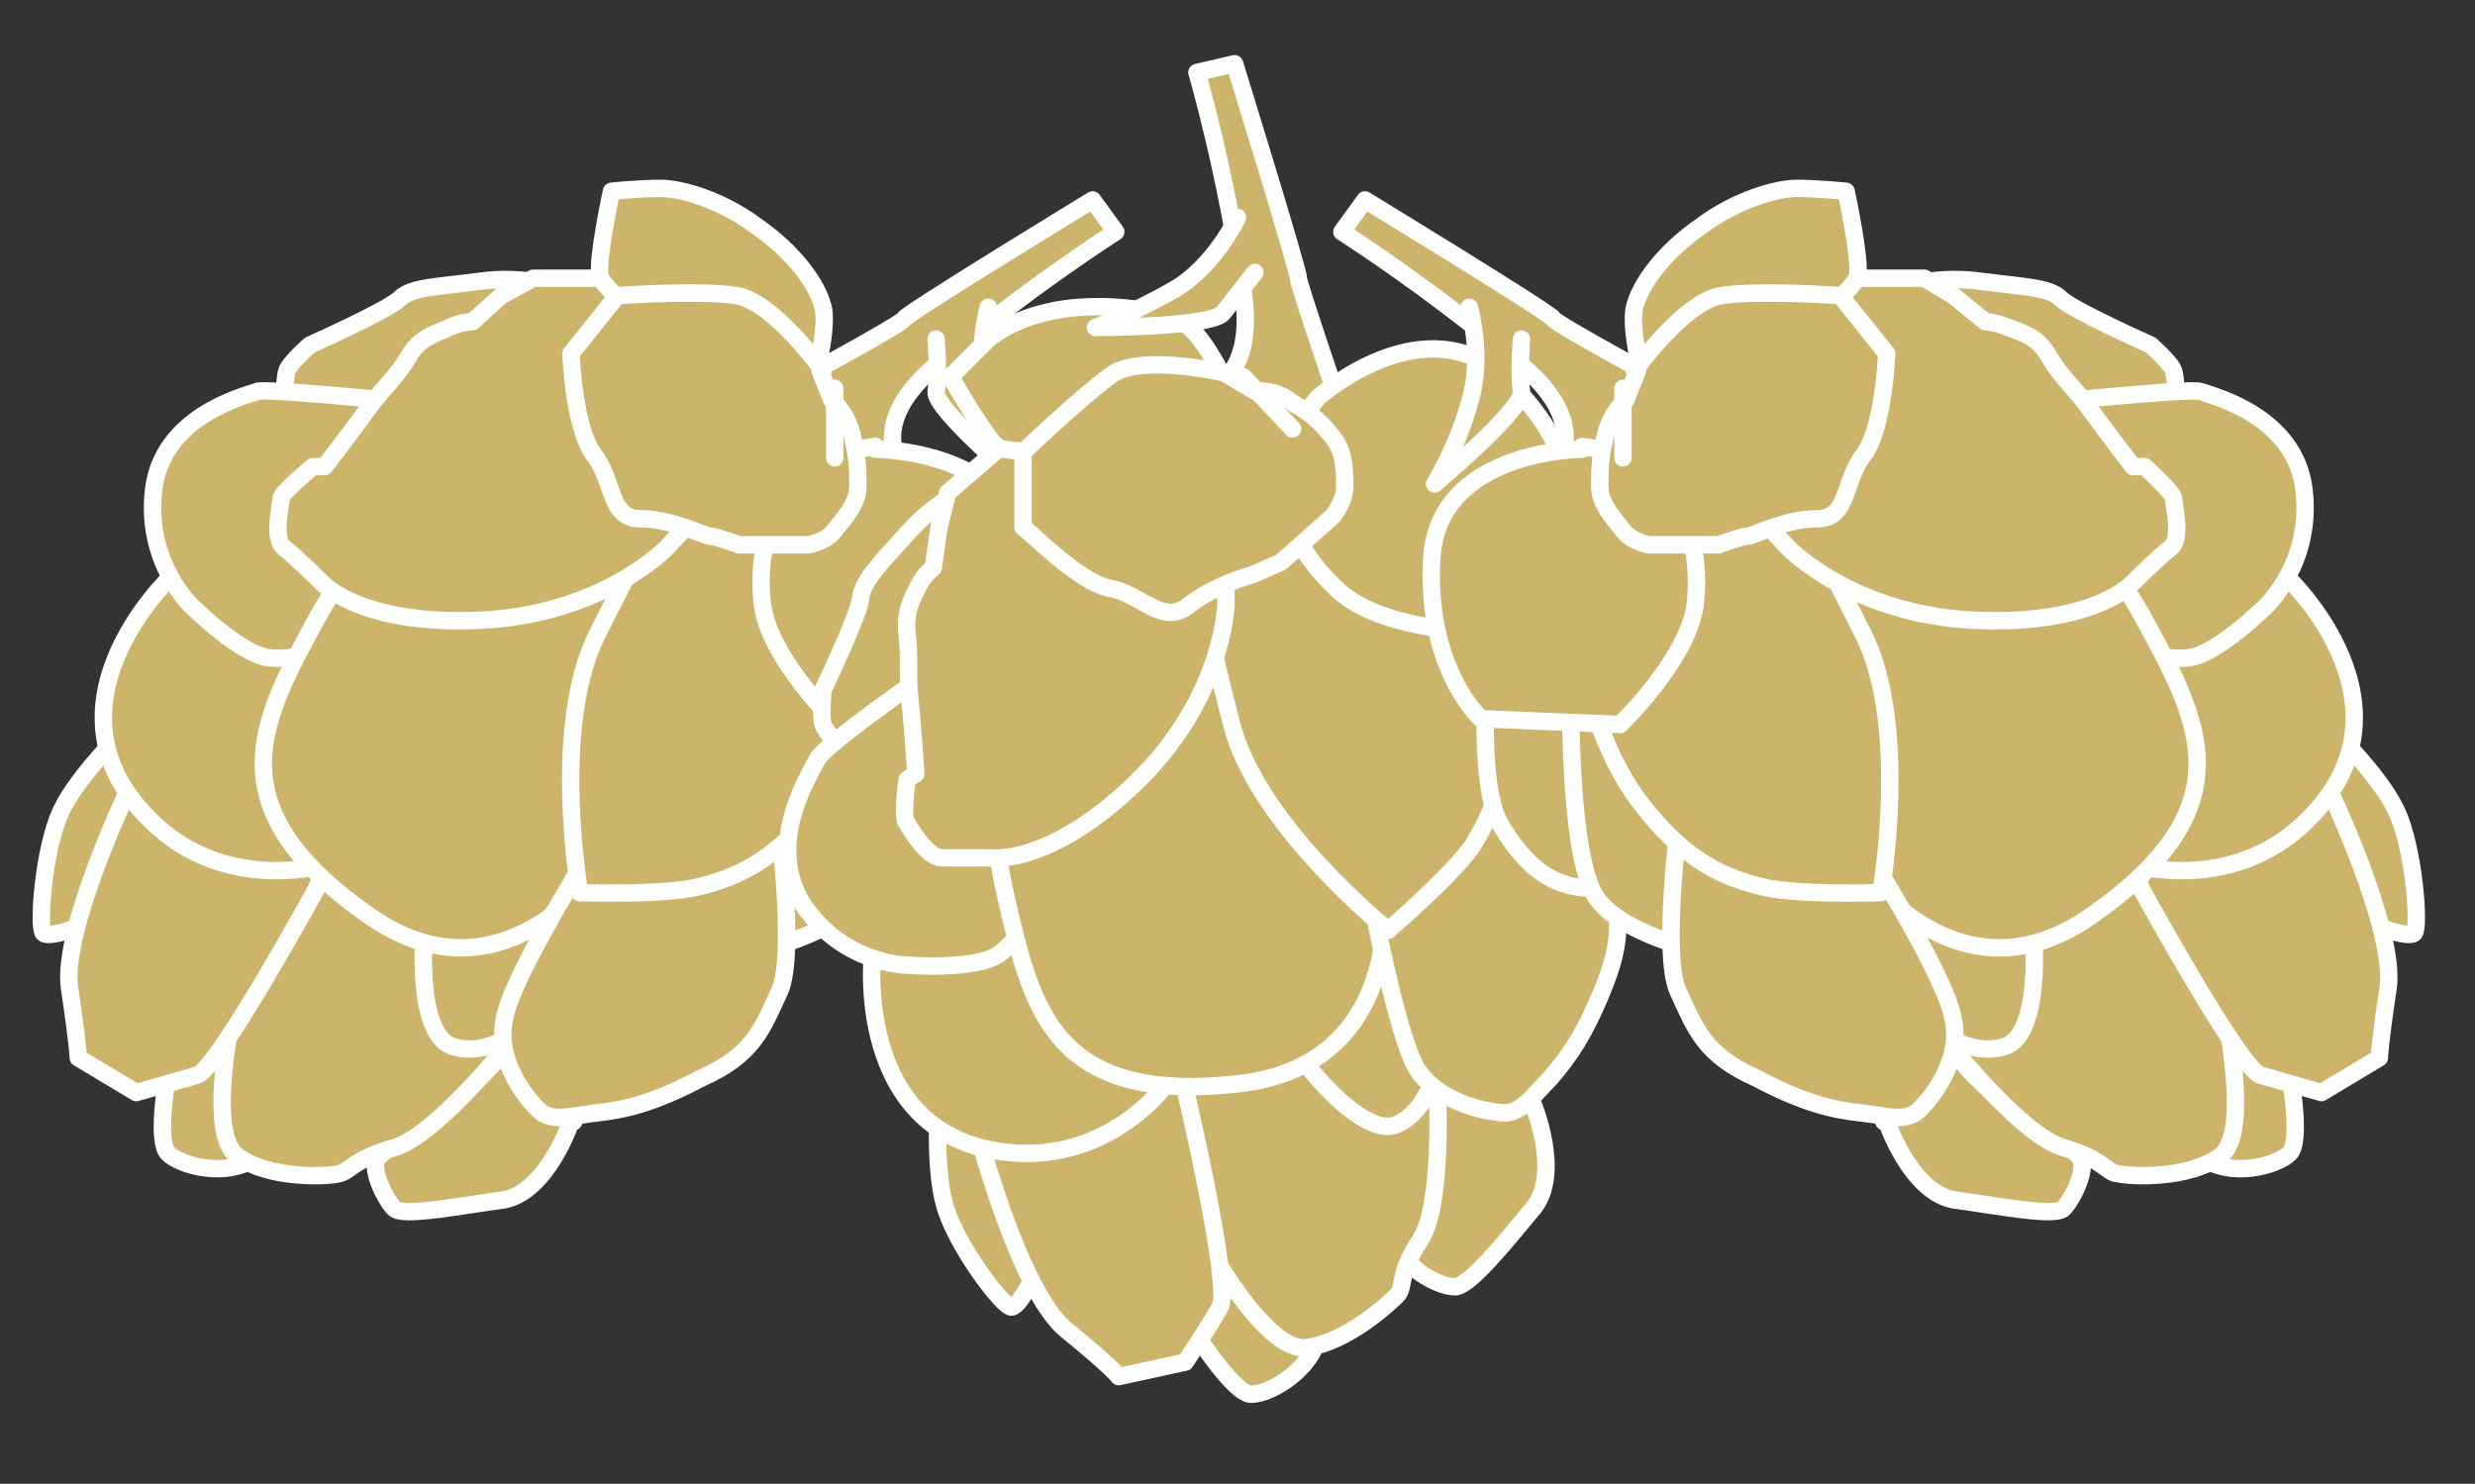 <?xml version="1.0" encoding="UTF-8"?> <svg xmlns="http://www.w3.org/2000/svg" id="Ebene_1" data-name="Ebene 1" version="1.1" viewBox="0 0 85.4 51.2"><rect x="0" y="0" width="85.4" height="51.2" fill="#333333" stroke="none"/><defs><style> .cls-1 { fill: #ccb46b; stroke: #fff; stroke-linecap: round; stroke-linejoin: round; stroke-width: .6px; } </style></defs><path class="cls-1" d="M32,17.1s-2.9-1.8.3-4.5,6.2-4.6,6.2-4.6l-.8-1.1s-6.4,3.9-6.5,4.1c-.1.2-4.2,2.4-4.2,2.4l1.6,3.5,3.3.2h0Z"></path><path class="cls-1" d="M19.2,9.9s-1.1-.4-2.6-.2c-1.5.2-2.4.2-2.8.6s-3.1,1.6-3.1,1.6c0,0-.7.6-.8.9s-.1,1.3-.1,1.3l4.4.9,5-5h0Z"></path><path class="cls-1" d="M7.9,33.9s-1.8,1.2-2,2.4c-.2,1.2-.5,3.1-.1,3.5s2,.9,3.1.1c1.2-.8.3-3.1.3-3.1l-1.3-2.9h0Z"></path><path class="cls-1" d="M19.7,38.7s-.8,2.4-2.3,2.7c-1.5.2-3.5.6-3.8.3s-.8-1.3-.6-1.7c.2-.3,2.3-1.8,2.9-2.2.5-.4,1.6-1.6,1.6-1.6l2.3,2.5h0Z"></path><path class="cls-1" d="M10.1,30.7s-1.6,2-1.9,3.2c-.2,1.2-1.1,5.2,0,6s3.1.7,3.5.6.5-.5,1.9-.9,3.8-3.4,3.8-3.4l-2-3.5-3.5-2.7-1.8.7h0Z"></path><path class="cls-1" d="M4.5,25s-1.8,1.7-2.4,3-.8,4-.6,4.2,1.8-.3,2.4-1,1.6-4.7,1.6-4.7l-1-1.5h0Z"></path><path class="cls-1" d="M4.5,27.1s-2.4,5-2.1,7,.3,2.4.3,2.4l2,1.2s1.4-.4,2.1-.6,4.1-6.4,4.1-6.4l.4-1-6.8-2.5h0Z"></path><path class="cls-1" d="M5.9,19.9s-4.9,4.6-.5,8.6c2.4,2.2,5.5,1.4,5.5,1.4l.2-7-5.3-3h0Z"></path><path class="cls-1" d="M20.6,30.9s-1,3.1-1.8,3.9-2,1.7-3.2,1.3-1.1-3.7-.8-5.2c.4-1.6,5.7,0,5.7,0h0Z"></path><path class="cls-1" d="M15.2,14s-5.7-.6-6.3-.5c-.6.2-3.3.9-3.6,3.4s1.3,4,1.3,4c0,0,1.7,1.7,2.7,1.8s2.5-.4,2.5-.4l3.4-8.3h0Z"></path><path class="cls-1" d="M21.5,28.9s-3.7,6.4-8.9,2.6c-5.2-3.7-3.6-6.6-1.7-10.1s3.3-3,3.3-3l8,.9.8,6.6-1.5,3h0Z"></path><path class="cls-1" d="M33.5,23.5s.3,3.7-.5,5-1.8,2.4-3.8,2.1.1-8.5.1-8.5l4.1,1.4h0Z"></path><path class="cls-1" d="M30.6,23.8s.1,5.8-.9,7.2-4.3,2-4.3,2l-.5-6.9,5.6-2.3h0Z"></path><path class="cls-1" d="M26.8,27.8s.7,5.1.1,6.4-.9,2.2-2.7,3c-1.7.9-2.7,1.1-3.6,1.2s-1.4.3-1.9,0c-.5-.4-1.6-1.8-1.3-3.2.2-1.5,3.4-6.5,3.4-6.5l6.1-.8h0Z"></path><path class="cls-1" d="M30.3,22.8s-.4,2.8-2,4.9-3,2.6-4.2,2.9c-1.2.3-4.1.2-4.1.2,0,0-1-5.7.6-8.9s2.4-4.6,2.4-4.6l4.6.4,2.7,5.1h0Z"></path><path class="cls-1" d="M22.2,9.6h-3.8c0,0-1.1.6-1.1.6l-1,.9s-.4,0-.8.2-1,.3-1.4,1-.9,1.1-1.4,1.8-1.5,2-1.5,2h-.4s-1.1.9-1.1,1.1-.3,1.4.1,1.7,1.3,1.2,1.3,1.2c0,0,1.3,1.5,5.5,1.3,4.2-.2,6.4-2.5,6.4-2.5l1.5-1.6-2.5-7.7h0Z"></path><path class="cls-1" d="M30.2,15.5s5,0,5.2,3.8-1.7,5.5-1.7,5.5l-4.8.2s-2.4-2.3-2.6-4.2c-.2-1.9.3-4.9,3.9-5.4h0Z"></path><path class="cls-1" d="M28,13.5s.6-2.1.4-2.9-1-1.9-2.3-2.8c-1.2-.9-2.6-1.3-3.3-1.3-.8,0-1.7.1-1.7.1,0,0-.5,2.3-.4,2.9,0,.5,3.6,3.3,3.6,3.3l3.7.7h0Z"></path><path class="cls-1" d="M28.4,12.8s-1.7-2.4-3-2.6c-1.2-.2-4.1,0-4.1,0l-1.6,2s.1,2.6.8,3.5.5,2.2,1.6,2.2,2.2.6,2.4.6,1,.3,1,.3h2.4s.6-.1.9-.5.8-.9.8-1.5,0-1-.2-1.8-.7-1.2-.7-1.2c0,0-.4-1-.4-1Z"></path><path class="cls-1" d="M28.8,15.8v-2.4"></path><path class="cls-1" d="M34.1,10.6s-.5,1.8,0,3.3c.4,1.5,1.2,2.8,1.2,2.8,0,0-3.1-2.6-3-3.2s0-1.8,0-1.8"></path><path class="cls-1" d="M40.1,13.7s3.4.6,2.8-3.6-1.6-7.6-1.6-7.6l1.3-.3s2.2,7.1,2.2,7.4c0,.2,1.5,4.6,1.5,4.6l-3.5,1.6-2.6-2h0Z"></path><path class="cls-1" d="M33.5,16.8s-1.1.4-2.1,1.5c-1,1.1-1.6,1.7-1.7,2.3,0,.5-1.3,3.2-1.3,3.2,0,0-.1.9,0,1.2s.8,1,.8,1l3.9-2.3.4-7h0Z"></path><path class="cls-1" d="M40.9,42.2s-.6,2.1,0,3.2,1.7,2.6,2.2,2.7,2.1-.7,2.4-2c.4-1.3-1.9-2.6-1.9-2.6l-2.9-1.3h0Z"></path><path class="cls-1" d="M52.9,38.1s1,2.4,0,3.6c-1,1.2-2.2,2.7-2.7,2.7s-1.4-.5-1.6-.9.6-2.9.7-3.5c.1-.7.1-2.3.1-2.3l3.4.4h0Z"></path><path class="cls-1" d="M40.4,38.4s0,2.6.7,3.6c.6,1.1,2.6,4.7,4,4.5s2.8-1.5,3.1-1.8c.3-.3,0-.7.8-1.9s.6-5.1.6-5.1l-3.8-1.3-4.4.2-.9,1.7h0Z"></path><path class="cls-1" d="M32.4,37.8s-.2,2.4.2,3.8c.4,1.4,2,3.5,2.3,3.5s1.1-1.5,1.1-2.3c0-.9-1.9-4.5-1.9-4.5l-1.8-.5h0Z"></path><path class="cls-1" d="M33.8,39.3s1.4,5.3,3,6.6,1.8,1.6,1.8,1.6l2.3-.5s.8-1.2,1.2-1.9-1.2-7.5-1.2-7.5l-.4-1-6.8,2.6h0Z"></path><path class="cls-1" d="M30.1,33s-.7,6.7,5.3,6.8c3.3,0,5-2.6,5-2.6l-4.4-5.4-5.9,1.2h0Z"></path><path class="cls-1" d="M48.4,31.6s1.3,3,1.3,4.1-.4,2.6-1.5,3.1c-1.1.5-3.3-2-4-3.4s4.3-3.8,4.3-3.8h0Z"></path><path class="cls-1" d="M33.2,22.4s-4.7,3.2-5,3.8-1.8,2.9-.5,5c1.4,2.1,3.6,2.1,3.6,2.1,0,0,2.4.2,3.2-.4s1.6-2,1.6-2l-2.9-8.5h0Z"></path><path class="cls-1" d="M47.7,29.5s1.4,7.2-5,7.9c-6.4.7-7.1-2.6-8-6.5-.9-3.9.5-4.4.5-4.4l6.6-4.6,4.9,4.5.9,3.2h0Z"></path><path class="cls-1" d="M53.2,17.5s2.7,2.6,3,4.1.2,3-1.5,4.1c-1.7,1.1-5.5-6.5-5.5-6.5l4-1.7h0Z"></path><path class="cls-1" d="M51.3,19.7s3.9,4.3,4.1,6c.2,1.7-1.9,4.3-1.9,4.3l-4.9-4.9,2.7-5.4h0Z"></path><path class="cls-1" d="M51.1,25.2s3.9,3.4,4.3,4.7.7,2.2,0,4-1.3,2.6-1.9,3.3c-.6.6-.9,1.1-1.5,1.2-.6,0-2.3-.3-3.1-1.5-.8-1.3-1.8-7.1-1.8-7.1l4.1-4.6h0Z"></path><path class="cls-1" d="M50.3,19.2s1.6,2.3,1.7,5-.6,4-1.2,5c-.7,1-2.9,2.9-2.9,2.9,0,0-4.5-3.6-5.4-7.1s-1.2-5.1-1.2-5.1l3.7-2.8,5.4,2.1h0Z"></path><path class="cls-1" d="M35.6,14.5l-2.9,2.5-.3,1.2-.2,1.4s-.3.2-.5.6c-.2.4-.5.9-.4,1.7s0,1.4.1,2.3.2,2.5.2,2.5l-.3.2s-.2,1.4,0,1.5c.1.2.7,1.2,1.2,1.2s1.7,0,1.7,0c0,0,2,.3,5-2.6s3.1-6.1,3.1-6.1v-2.2c0,0-6.9-4.2-6.9-4.2h0Z"></path><path class="cls-1" d="M45.5,13.7s3.7-3.3,6.5-.6c2.8,2.7,2.3,5.3,2.3,5.3l-3.5,3.4s-3.3-.1-4.7-1.5c-1.4-1.3-3-3.9-.6-6.6h0Z"></path><path class="cls-1" d="M42.5,13.6s-.9-2-1.6-2.4c-.7-.4-2-.7-3.6-.6s-2.8.7-3.3,1.2c-.5.5-1.2,1.2-1.2,1.2,0,0,1.2,2.1,1.6,2.4.4.4,4.9,0,4.9,0l3.2-1.9h0Z"></path><path class="cls-1" d="M42.4,12.9s-2.9-.7-4,0c-1,.7-3.1,2.7-3.1,2.7v2.6c.1,0,1.9,1.9,3,2.1,1.1.2,1.8,1.3,2.7.6.9-.7,2-1,2.3-1.1.2-.1.9-.4.9-.4l1.8-1.6s.4-.5.4-1,0-1.2-.4-1.7-.7-.8-1.4-1.2c-.6-.5-1.3-.4-1.3-.4l-1-.6h0Z"></path><path class="cls-1" d="M44.6,14.8l-1.7-1.8"></path><path class="cls-1" d="M42.7,7.5s-.8,1.7-2.2,2.5-2.7,1.3-2.7,1.3c0,0,4,0,4.4-.5.4-.5,1.1-1.4,1.1-1.4"></path><path class="cls-1" d="M52.8,17.1s2.9-1.8-.3-4.5-6.2-4.6-6.2-4.6l.8-1.1s6.4,3.9,6.5,4.1c.1.2,4.2,2.4,4.2,2.4l-1.6,3.5-3.3.2h0Z"></path><path class="cls-1" d="M65.7,9.9s1.1-.4,2.6-.2c1.5.2,2.4.2,2.8.6s3.1,1.6,3.1,1.6c0,0,.7.6.8.9s.1,1.3.1,1.3l-4.4.9-5-5h0Z"></path><path class="cls-1" d="M76.9,33.9s1.8,1.2,2,2.4.5,3.1.1,3.5-2,.9-3.1.1c-1.2-.8-.3-3.1-.3-3.1l1.3-2.9h0Z"></path><path class="cls-1" d="M65.1,38.7s.8,2.4,2.3,2.7c1.5.2,3.5.6,3.8.3s.8-1.3.6-1.7-2.3-1.8-2.9-2.2-1.6-1.6-1.6-1.6l-2.3,2.5h0Z"></path><path class="cls-1" d="M74.7,30.7s1.6,2,1.9,3.2c.2,1.2,1.1,5.2,0,6-1.1.8-3.1.7-3.5.6-.4,0-.5-.5-1.9-.9s-3.8-3.4-3.8-3.4l2-3.5,3.5-2.7,1.8.7h0Z"></path><path class="cls-1" d="M80.3,25s1.8,1.7,2.4,3,.8,4,.6,4.2c-.2.2-1.8-.3-2.4-1-.6-.6-1.6-4.7-1.6-4.7l1-1.5h0Z"></path><path class="cls-1" d="M80.3,27.1s2.4,5,2.1,7-.3,2.4-.3,2.4l-2,1.2s-1.4-.4-2.1-.6-4.1-6.4-4.1-6.4l-.4-1,6.8-2.5h0Z"></path><path class="cls-1" d="M78.9,19.9s4.9,4.6.5,8.6c-2.4,2.2-5.5,1.4-5.5,1.4l-.2-7,5.2-3h0Z"></path><path class="cls-1" d="M64.3,30.9s1,3.1,1.7,3.9,2,1.7,3.2,1.3,1.1-3.7.8-5.2c-.4-1.6-5.7,0-5.7,0h0Z"></path><path class="cls-1" d="M69.6,14s5.7-.6,6.3-.5c.6.2,3.3.9,3.6,3.4s-1.3,4-1.3,4c0,0-1.7,1.7-2.7,1.8s-2.5-.4-2.5-.4l-3.4-8.3Z"></path><path class="cls-1" d="M63.4,28.9s3.7,6.4,8.9,2.6c5.2-3.7,3.6-6.6,1.7-10.1-1.9-3.5-3.3-3-3.3-3l-8,.9-.8,6.6,1.5,3h0Z"></path><path class="cls-1" d="M51.3,23.5s-.3,3.7.5,5c.8,1.3,1.8,2.4,3.8,2.1s-.1-8.5-.1-8.5l-4.1,1.4h0Z"></path><path class="cls-1" d="M54.2,23.8s-.1,5.8.9,7.2,4.3,2,4.3,2l.5-6.9-5.6-2.3h0Z"></path><path class="cls-1" d="M58,27.8s-.7,5.1-.1,6.4c.6,1.3.9,2.2,2.7,3,1.7.9,2.7,1.1,3.6,1.2s1.4.3,1.9,0c.5-.4,1.6-1.8,1.3-3.2-.2-1.5-3.4-6.5-3.4-6.5l-6.1-.8h0Z"></path><path class="cls-1" d="M54.6,22.8s.4,2.8,2,4.9,3,2.6,4.2,2.9,4.1.2,4.1.2c0,0,1-5.7-.6-8.9s-2.4-4.6-2.4-4.6l-4.6.4-2.7,5.1h0Z"></path><path class="cls-1" d="M62.6,9.6h3.8c0,0,1,.6,1,.6l1.1.9s.3,0,.8.2,1,.3,1.4,1,.9,1.1,1.4,1.8,1.5,2,1.5,2h.4s1,.9,1,1.1.3,1.4-.1,1.7c-.4.3-1.3,1.2-1.3,1.2,0,0-1.3,1.5-5.5,1.3-4.2-.2-6.4-2.5-6.4-2.5l-1.5-1.6,2.4-7.7h0Z"></path><path class="cls-1" d="M54.6,15.5s-5,0-5.2,3.8,1.7,5.5,1.7,5.5l4.8.2s2.4-2.3,2.6-4.2c.2-1.9-.3-4.9-3.9-5.4h0Z"></path><path class="cls-1" d="M56.8,13.5s-.6-2.1-.4-2.9,1-1.9,2.3-2.8c1.2-.9,2.6-1.3,3.3-1.3s1.7.1,1.7.1c0,0,.5,2.3.4,2.9,0,.5-3.6,3.3-3.6,3.3l-3.7.7h0Z"></path><path class="cls-1" d="M56.4,12.8s1.7-2.4,3-2.6,4.1,0,4.1,0l1.6,2s-.1,2.6-.8,3.5-.5,2.2-1.6,2.2-2.2.6-2.4.6-1,.3-1,.3h-2.4s-.6-.1-.9-.5-.8-.9-.8-1.5,0-1,.2-1.8c.2-.8.7-1.2.7-1.2l.4-1h0Z"></path><path class="cls-1" d="M56,15.8v-2.4"></path><path class="cls-1" d="M50.7,10.6s.5,1.8,0,3.3c-.4,1.5-1.2,2.8-1.2,2.8,0,0,3.1-2.6,3-3.2s0-1.8,0-1.8"></path></svg> 